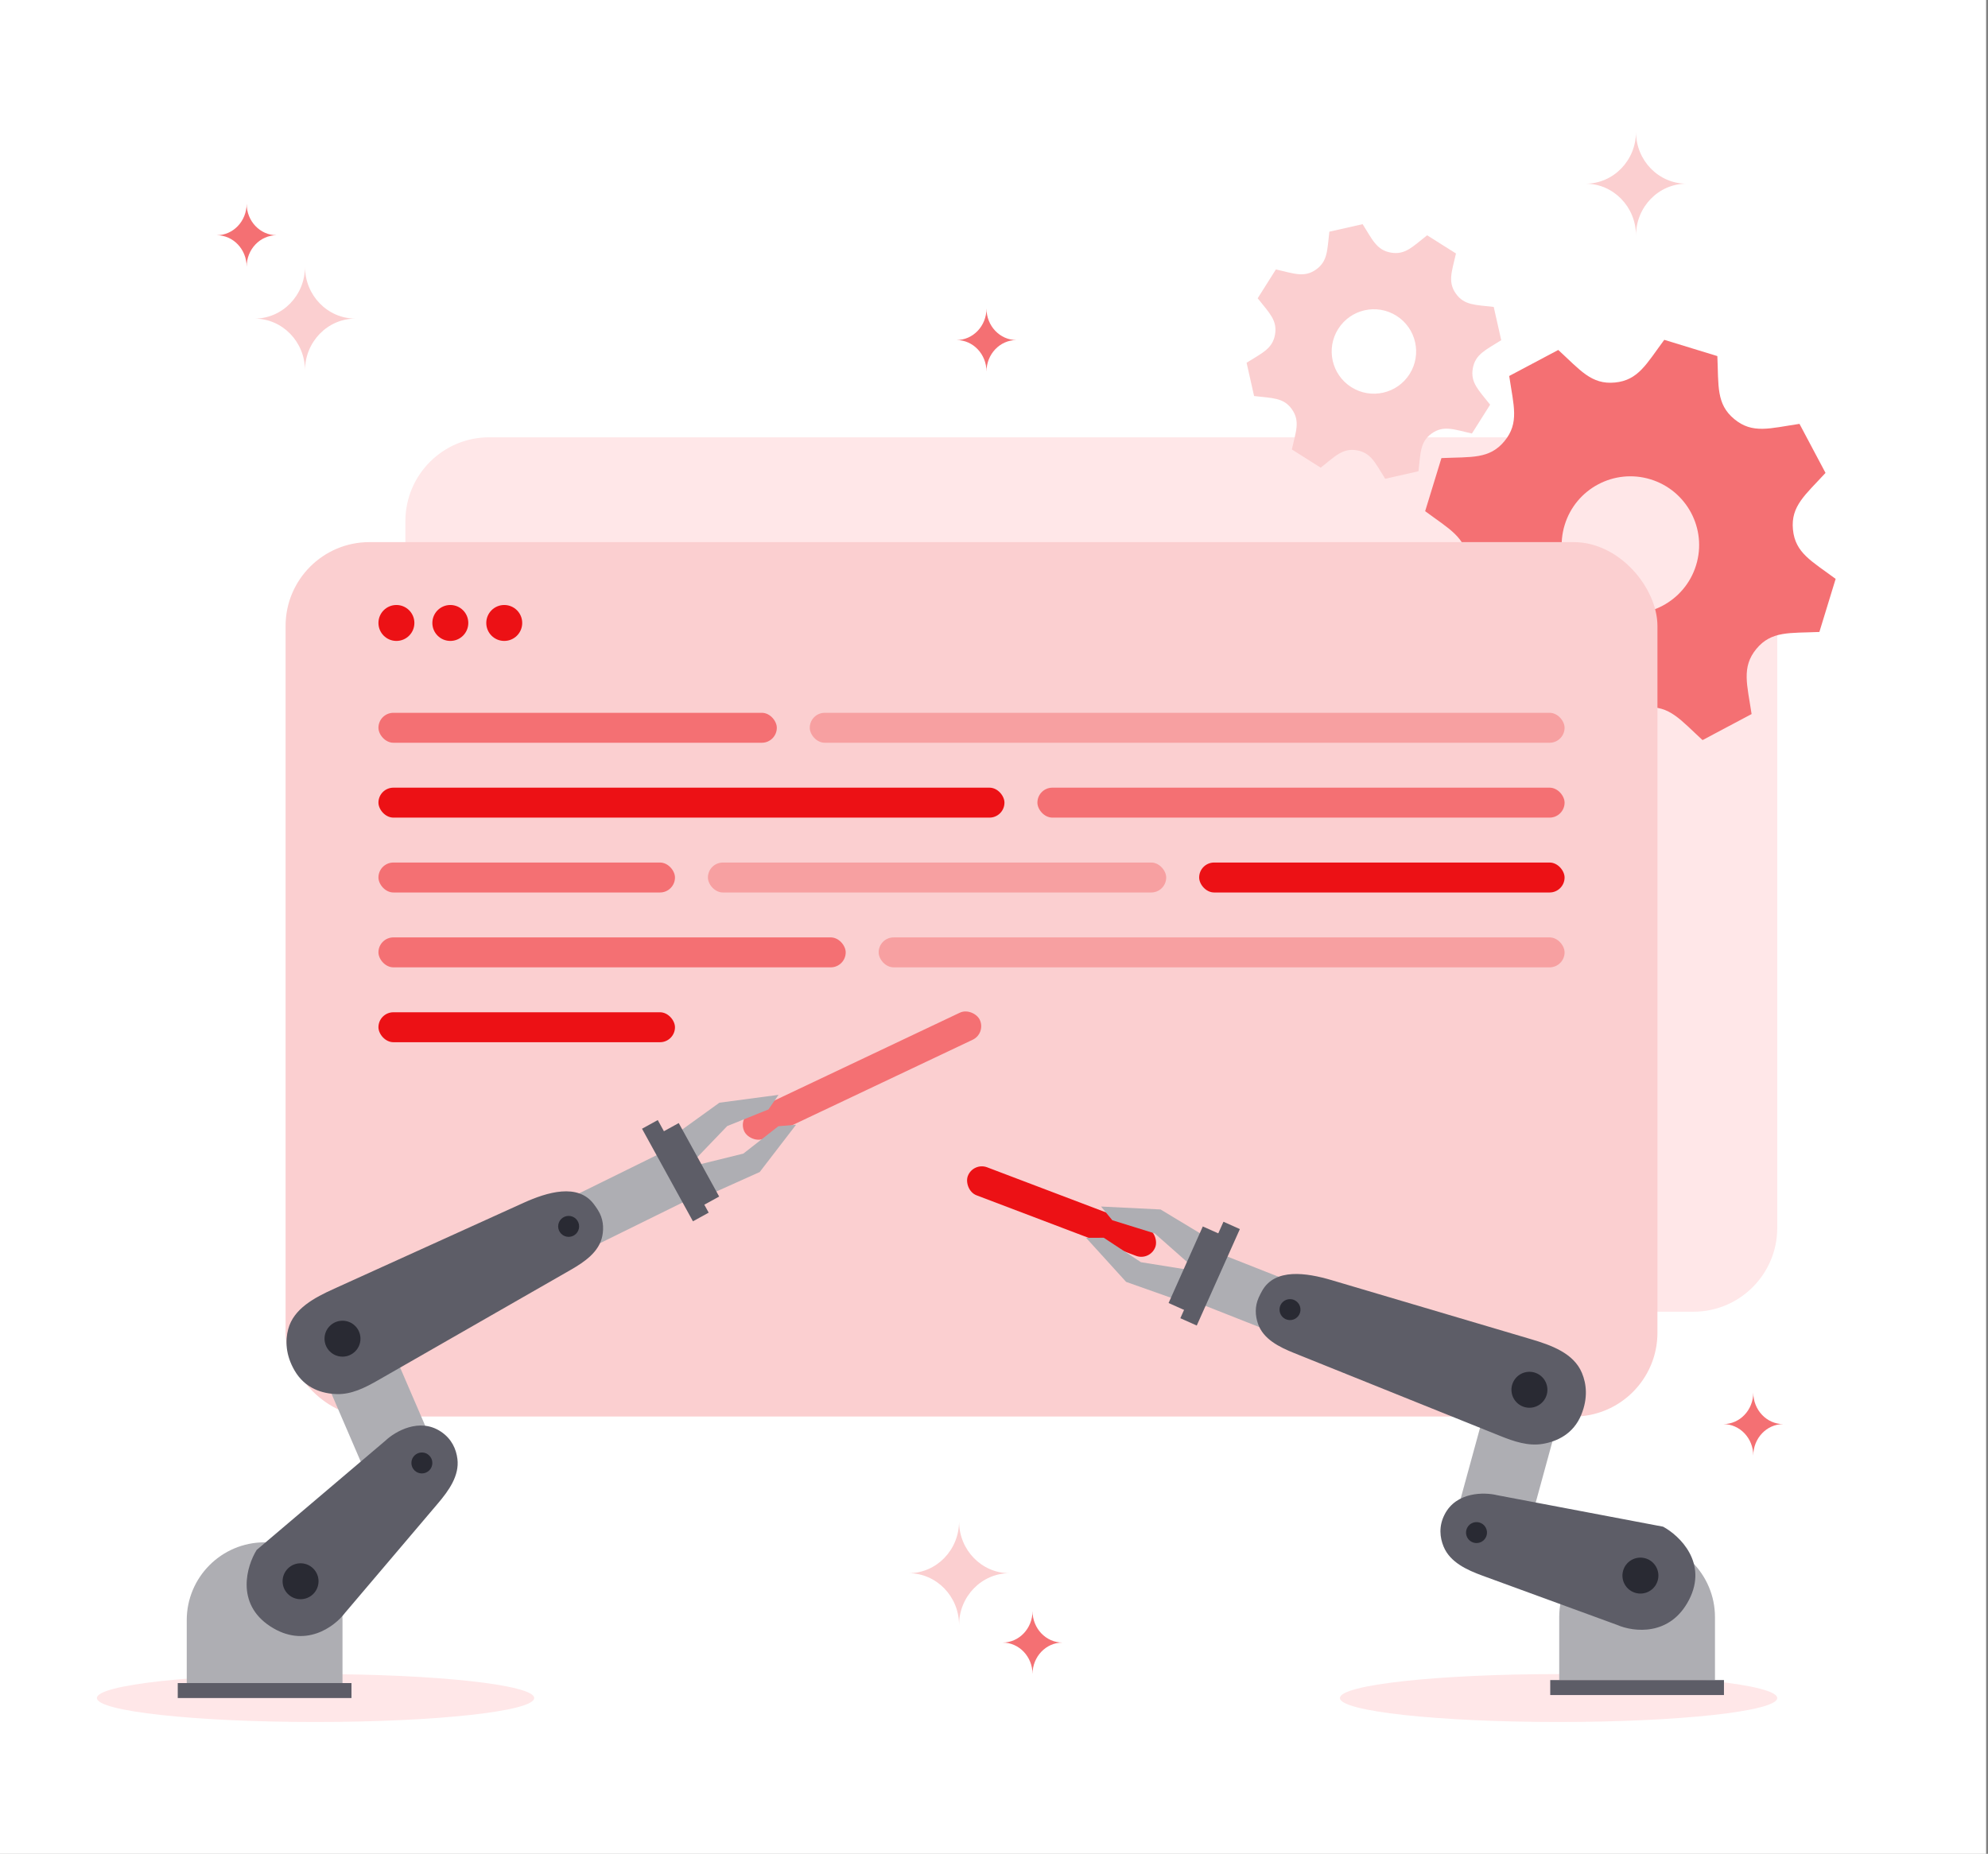 <svg width="758" height="707" viewBox="0 0 758 707" fill="none" xmlns="http://www.w3.org/2000/svg">
<rect x="0" y="0" width="758" height="707" fill="#808080" stroke="none"/>
<rect width="757.28" height="707" fill="white"/>
<rect x="154.573" y="166.771" width="523.069" height="333.485" rx="31.978" fill="#FFE7E8"/>
<path d="M543.394 194.946L549.598 174.704C561.065 174.196 567.914 175.165 573.634 168.237L573.636 168.231C579.376 161.282 577.105 154.674 575.446 143.388L594.143 133.463C602.496 141.106 606.742 146.745 615.735 145.883L615.741 145.885C624.698 145.026 627.753 138.769 634.565 129.599L654.807 135.803C655.314 147.16 654.331 154.101 661.274 159.839L661.28 159.841C668.227 165.588 674.821 163.32 686.123 161.652L696.048 180.349C688.372 188.739 682.764 192.954 683.628 201.94C684.489 210.912 690.788 213.987 699.911 220.77L693.708 241.012C682.373 241.513 675.41 240.536 669.672 247.479C663.892 254.491 666.228 261.264 667.861 272.322L649.162 282.253C640.805 274.602 636.557 268.97 627.571 269.833L627.565 269.831C618.601 270.688 615.54 276.964 608.741 286.117L588.498 279.913C587.994 268.55 588.964 261.626 581.988 255.843L581.981 255.841C575.083 250.137 568.51 252.404 557.187 254.073L547.264 235.37C554.924 227.009 560.545 222.771 559.688 213.786C558.827 204.814 552.506 201.719 543.394 194.946ZM613.975 232.91C627.81 237.151 642.465 229.371 646.705 215.536C650.945 201.701 643.166 187.046 629.33 182.806C615.495 178.566 600.84 186.345 596.6 200.18C592.36 214.016 600.14 228.67 613.975 232.91Z" fill="#F47073"/>
<ellipse cx="120.312" cy="647.584" rx="83.371" ry="9.137" fill="#FFE7E8"/>
<ellipse cx="594.271" cy="647.584" rx="83.371" ry="9.137" fill="#FFE7E8"/>
<rect x="108.891" y="206.744" width="523.069" height="333.485" rx="31.978" fill="#FBCFD0"/>
<circle cx="151.147" cy="237.58" r="6.852" fill="#EC1115"/>
<circle cx="171.705" cy="237.58" r="6.852" fill="#EC1115"/>
<circle cx="192.262" cy="237.58" r="6.852" fill="#EC1115"/>
<rect x="144.295" y="271.842" width="151.895" height="11.421" rx="5.71" fill="#F47073"/>
<rect x="144.295" y="328.945" width="113.065" height="11.421" rx="5.71" fill="#F47073"/>
<rect x="144.295" y="357.497" width="178.163" height="11.421" rx="5.71" fill="#F47073"/>
<rect x="144.295" y="386.049" width="113.065" height="11.421" rx="5.71" fill="#EC1115"/>
<rect x="335.021" y="357.497" width="261.534" height="11.421" rx="5.71" fill="#F7A0A1"/>
<rect x="269.923" y="328.945" width="174.737" height="11.421" rx="5.71" fill="#F7A0A1"/>
<rect x="457.223" y="328.945" width="139.333" height="11.421" rx="5.71" fill="#EC1115"/>
<rect x="281.344" y="426.311" width="99.36" height="11.421" rx="5.71" transform="rotate(-25.353 281.344 426.311)" fill="#F47073"/>
<rect x="371.051" y="443.152" width="76.449" height="11.421" rx="5.71" transform="rotate(20.788 371.051 443.152)" fill="#EC1115"/>
<rect x="144.295" y="300.394" width="238.693" height="11.421" rx="5.71" fill="#EC1115"/>
<rect x="395.55" y="300.394" width="201.005" height="11.421" rx="5.71" fill="#F47073"/>
<rect x="308.753" y="271.842" width="287.802" height="11.421" rx="5.71" fill="#F7A0A1"/>
<path d="M274.319 420.529L257.757 432.477L263.575 443.723L277.28 429.447L293.008 423.102L296.84 417.549L274.319 420.529Z" fill="#AEAEB3"/>
<path d="M289.67 446.978L271.042 455.347L264.212 444.685L283.427 439.954L296.787 429.506L303.512 428.964L289.67 446.978Z" fill="#AEAEB3"/>
<rect x="203.682" y="463.556" width="61.672" height="20.557" transform="rotate(-26.227 203.682 463.556)" fill="#AEAEB3"/>
<rect x="119.169" y="514.751" width="27.982" height="59.388" transform="rotate(-23.301 119.169 514.751)" fill="#AEAEB3"/>
<path d="M71.202 617.889C71.202 601.49 84.496 588.195 100.896 588.195C117.295 588.195 130.589 601.49 130.589 617.889V641.873H71.202V617.889Z" fill="#AEAEB3"/>
<rect x="67.775" y="641.873" width="66.24" height="5.71" fill="#5D5D67"/>
<path d="M112.263 522.586C108.919 516.766 108.72 511.371 109.881 506.935C111.947 499.046 119.946 494.863 127.374 491.495L199.577 458.748C208.722 454.6 220.332 451.17 226.39 459.179C226.905 459.859 227.427 460.609 227.955 461.434C230.037 464.689 230.266 468.216 229.66 471.341C228.479 477.434 222.914 481.245 217.53 484.331L144.061 526.433C139.194 529.222 134.019 531.84 128.412 531.668C122.985 531.502 116.303 529.617 112.263 522.586Z" fill="#5D5D67"/>
<path d="M103.012 620.215C89.764 611.535 94.066 597.183 97.873 591.092L146.982 549.406C150.599 545.98 159.887 540.498 168.11 545.98C172.228 548.725 173.94 552.634 174.408 556.404C175.202 562.792 171.123 568.471 166.957 573.379L131.564 615.075C127.567 620.405 116.26 628.894 103.012 620.215Z" fill="#5D5D67"/>
<circle cx="114.6" cy="603.043" r="6.852" fill="#292A33"/>
<circle cx="130.59" cy="510.535" r="6.852" fill="#292A33"/>
<circle cx="216.816" cy="467.707" r="3.997" fill="#292A33"/>
<circle cx="160.854" cy="557.931" r="3.997" fill="#292A33"/>
<rect x="252.791" y="431.607" width="6.852" height="31.978" transform="rotate(-28.807 252.791 431.607)" fill="#5D5D67"/>
<rect x="244.796" y="430.466" width="6.852" height="40.291" transform="rotate(-28.807 244.796 430.466)" fill="#5D5D67"/>
<path d="M442.509 461.258L459.996 471.806L455.12 483.491L440.29 470.389L424.094 465.356L419.819 460.136L442.509 461.258Z" fill="#AEAEB3"/>
<path d="M429.38 488.878L448.632 495.689L454.564 484.502L435.024 481.365L420.852 472.049L414.105 472.061L429.38 488.878Z" fill="#AEAEB3"/>
<rect width="61.672" height="20.557" transform="matrix(-0.93 -0.367 -0.367 0.93 516.438 498.338)" fill="#AEAEB3"/>
<rect width="27.982" height="59.388" transform="matrix(-0.965 -0.264 -0.264 0.965 594.684 539.623)" fill="#AEAEB3"/>
<path d="M653.9 616.748C653.9 600.348 640.606 587.054 624.207 587.054C607.807 587.054 594.513 600.348 594.513 616.748V640.731H653.9V616.748Z" fill="#AEAEB3"/>
<rect width="66.24" height="5.71" transform="matrix(-1 0 0 1 657.326 640.73)" fill="#5D5D67"/>
<path d="M602.968 539.438C605.48 533.214 604.936 527.843 603.176 523.609C600.045 516.078 591.547 513.034 583.727 510.719L507.709 488.206C498.08 485.355 486.109 483.552 481.209 492.318C480.793 493.063 480.379 493.877 479.969 494.767C478.354 498.278 478.612 501.802 479.642 504.814C481.649 510.687 487.685 513.698 493.442 516.014L572 547.619C577.204 549.713 582.69 551.594 588.22 550.654C593.573 549.744 599.933 546.958 602.968 539.438Z" fill="#5D5D67"/>
<circle cx="6.852" cy="6.852" r="6.852" transform="matrix(-0.991 0.137 0.137 0.991 589.005 522.29)" fill="#292A33"/>
<circle cx="3.997" cy="3.997" r="3.997" transform="matrix(-0.991 0.137 0.137 0.991 495.276 494.94)" fill="#292A33"/>
<path d="M644.024 610.097C651.261 596.009 640.436 585.651 634.118 582.233L570.832 570.221C565.996 569.027 555.211 568.844 550.766 577.671C548.54 582.09 548.981 586.336 550.434 589.845C552.898 595.792 559.248 598.718 565.294 600.93L616.657 619.721C622.764 622.383 636.787 624.185 644.024 610.097Z" fill="#5D5D67"/>
<circle cx="6.852" cy="6.852" r="6.852" transform="matrix(-0.87 0.494 0.494 0.87 628.047 591.54)" fill="#292A33"/>
<circle cx="3.997" cy="3.997" r="3.997" transform="matrix(-0.87 0.494 0.494 0.87 564.479 579.031)" fill="#292A33"/>
<rect width="6.852" height="31.978" transform="matrix(-0.913 -0.408 -0.408 0.913 464.872 470.53)" fill="#5D5D67"/>
<rect width="6.852" height="40.291" transform="matrix(-0.913 -0.408 -0.408 0.913 472.746 468.736)" fill="#5D5D67"/>
<path d="M479.54 113.753L486.486 102.753C493.367 104.303 497.271 105.983 501.781 102.8L501.783 102.796C506.308 99.603 506.029 95.318 506.867 88.359L519.555 85.493C523.273 91.373 524.881 95.402 530.352 96.343L530.355 96.345C535.805 97.282 538.626 94.065 544.145 89.728L555.145 96.674C553.612 103.49 551.909 107.446 555.098 111.969L555.102 111.971C558.293 116.5 562.569 116.22 569.539 117.056L572.405 129.743C566.5 133.479 562.494 135.072 561.555 140.54C560.617 145.998 563.856 148.838 568.17 154.333L561.224 165.333C554.423 163.8 550.452 162.097 545.929 165.287C541.37 168.511 541.662 172.904 540.845 179.724L528.155 182.593C524.435 176.707 522.826 172.682 517.358 171.744L517.355 171.741C511.902 170.802 509.074 174.029 503.565 178.358L492.565 171.412C494.1 164.593 495.793 160.645 492.591 156.09L492.587 156.087C489.418 151.592 485.155 151.875 478.172 151.036L475.308 138.345C481.199 134.624 485.217 133.019 486.159 127.554C487.097 122.096 483.849 119.24 479.54 113.753ZM515.258 147.657C522.777 152.405 532.721 150.158 537.469 142.64C542.216 135.121 539.97 125.177 532.452 120.429C524.933 115.682 514.988 117.928 510.241 125.446C505.493 132.965 507.74 142.91 515.258 147.657Z" fill="#FBCFD0"/>
<path d="M97.05 121.505C107.675 121.505 116.288 112.652 116.288 101.732C116.288 112.652 124.901 121.505 135.526 121.505C124.901 121.505 116.288 130.357 116.288 141.277C116.288 130.357 107.675 121.505 97.05 121.505Z" fill="#FBCFD0"/>
<path d="M346.441 599.974C357.066 599.974 365.679 591.121 365.679 580.201C365.679 591.121 374.293 599.974 384.917 599.974C374.293 599.974 365.679 608.826 365.679 619.746C365.679 608.826 357.066 599.974 346.441 599.974Z" fill="#FBCFD0"/>
<path d="M82.623 89.711C88.93 89.711 94.043 84.329 94.043 77.689C94.043 84.329 99.156 89.711 105.464 89.711C99.156 89.711 94.043 95.093 94.043 101.732C94.043 95.093 88.93 89.711 82.623 89.711Z" fill="#F47073"/>
<path d="M364.714 129.684C371.022 129.684 376.135 124.301 376.135 117.662C376.135 124.301 381.248 129.684 387.555 129.684C381.248 129.684 376.135 135.066 376.135 141.705C376.135 135.066 371.022 129.684 364.714 129.684Z" fill="#F47073"/>
<path d="M382.267 626.425C388.574 626.425 393.687 621.043 393.687 614.403C393.687 621.043 398.8 626.425 405.107 626.425C398.8 626.425 393.687 631.807 393.687 638.446C393.687 631.807 388.574 626.425 382.267 626.425Z" fill="#F47073"/>
<path d="M604.55 70.053C615.175 70.053 623.788 61.2 623.788 50.28C623.788 61.2 632.401 70.053 643.026 70.053C632.401 70.053 623.788 78.905 623.788 89.825C623.788 78.905 615.175 70.053 604.55 70.053Z" fill="#FBCFD0"/>
<path d="M657.084 543.113C663.392 543.113 668.505 537.731 668.505 531.092C668.505 537.731 673.618 543.113 679.925 543.113C673.618 543.113 668.505 548.495 668.505 555.135C668.505 548.495 663.392 543.113 657.084 543.113Z" fill="#F47073"/>
</svg>
